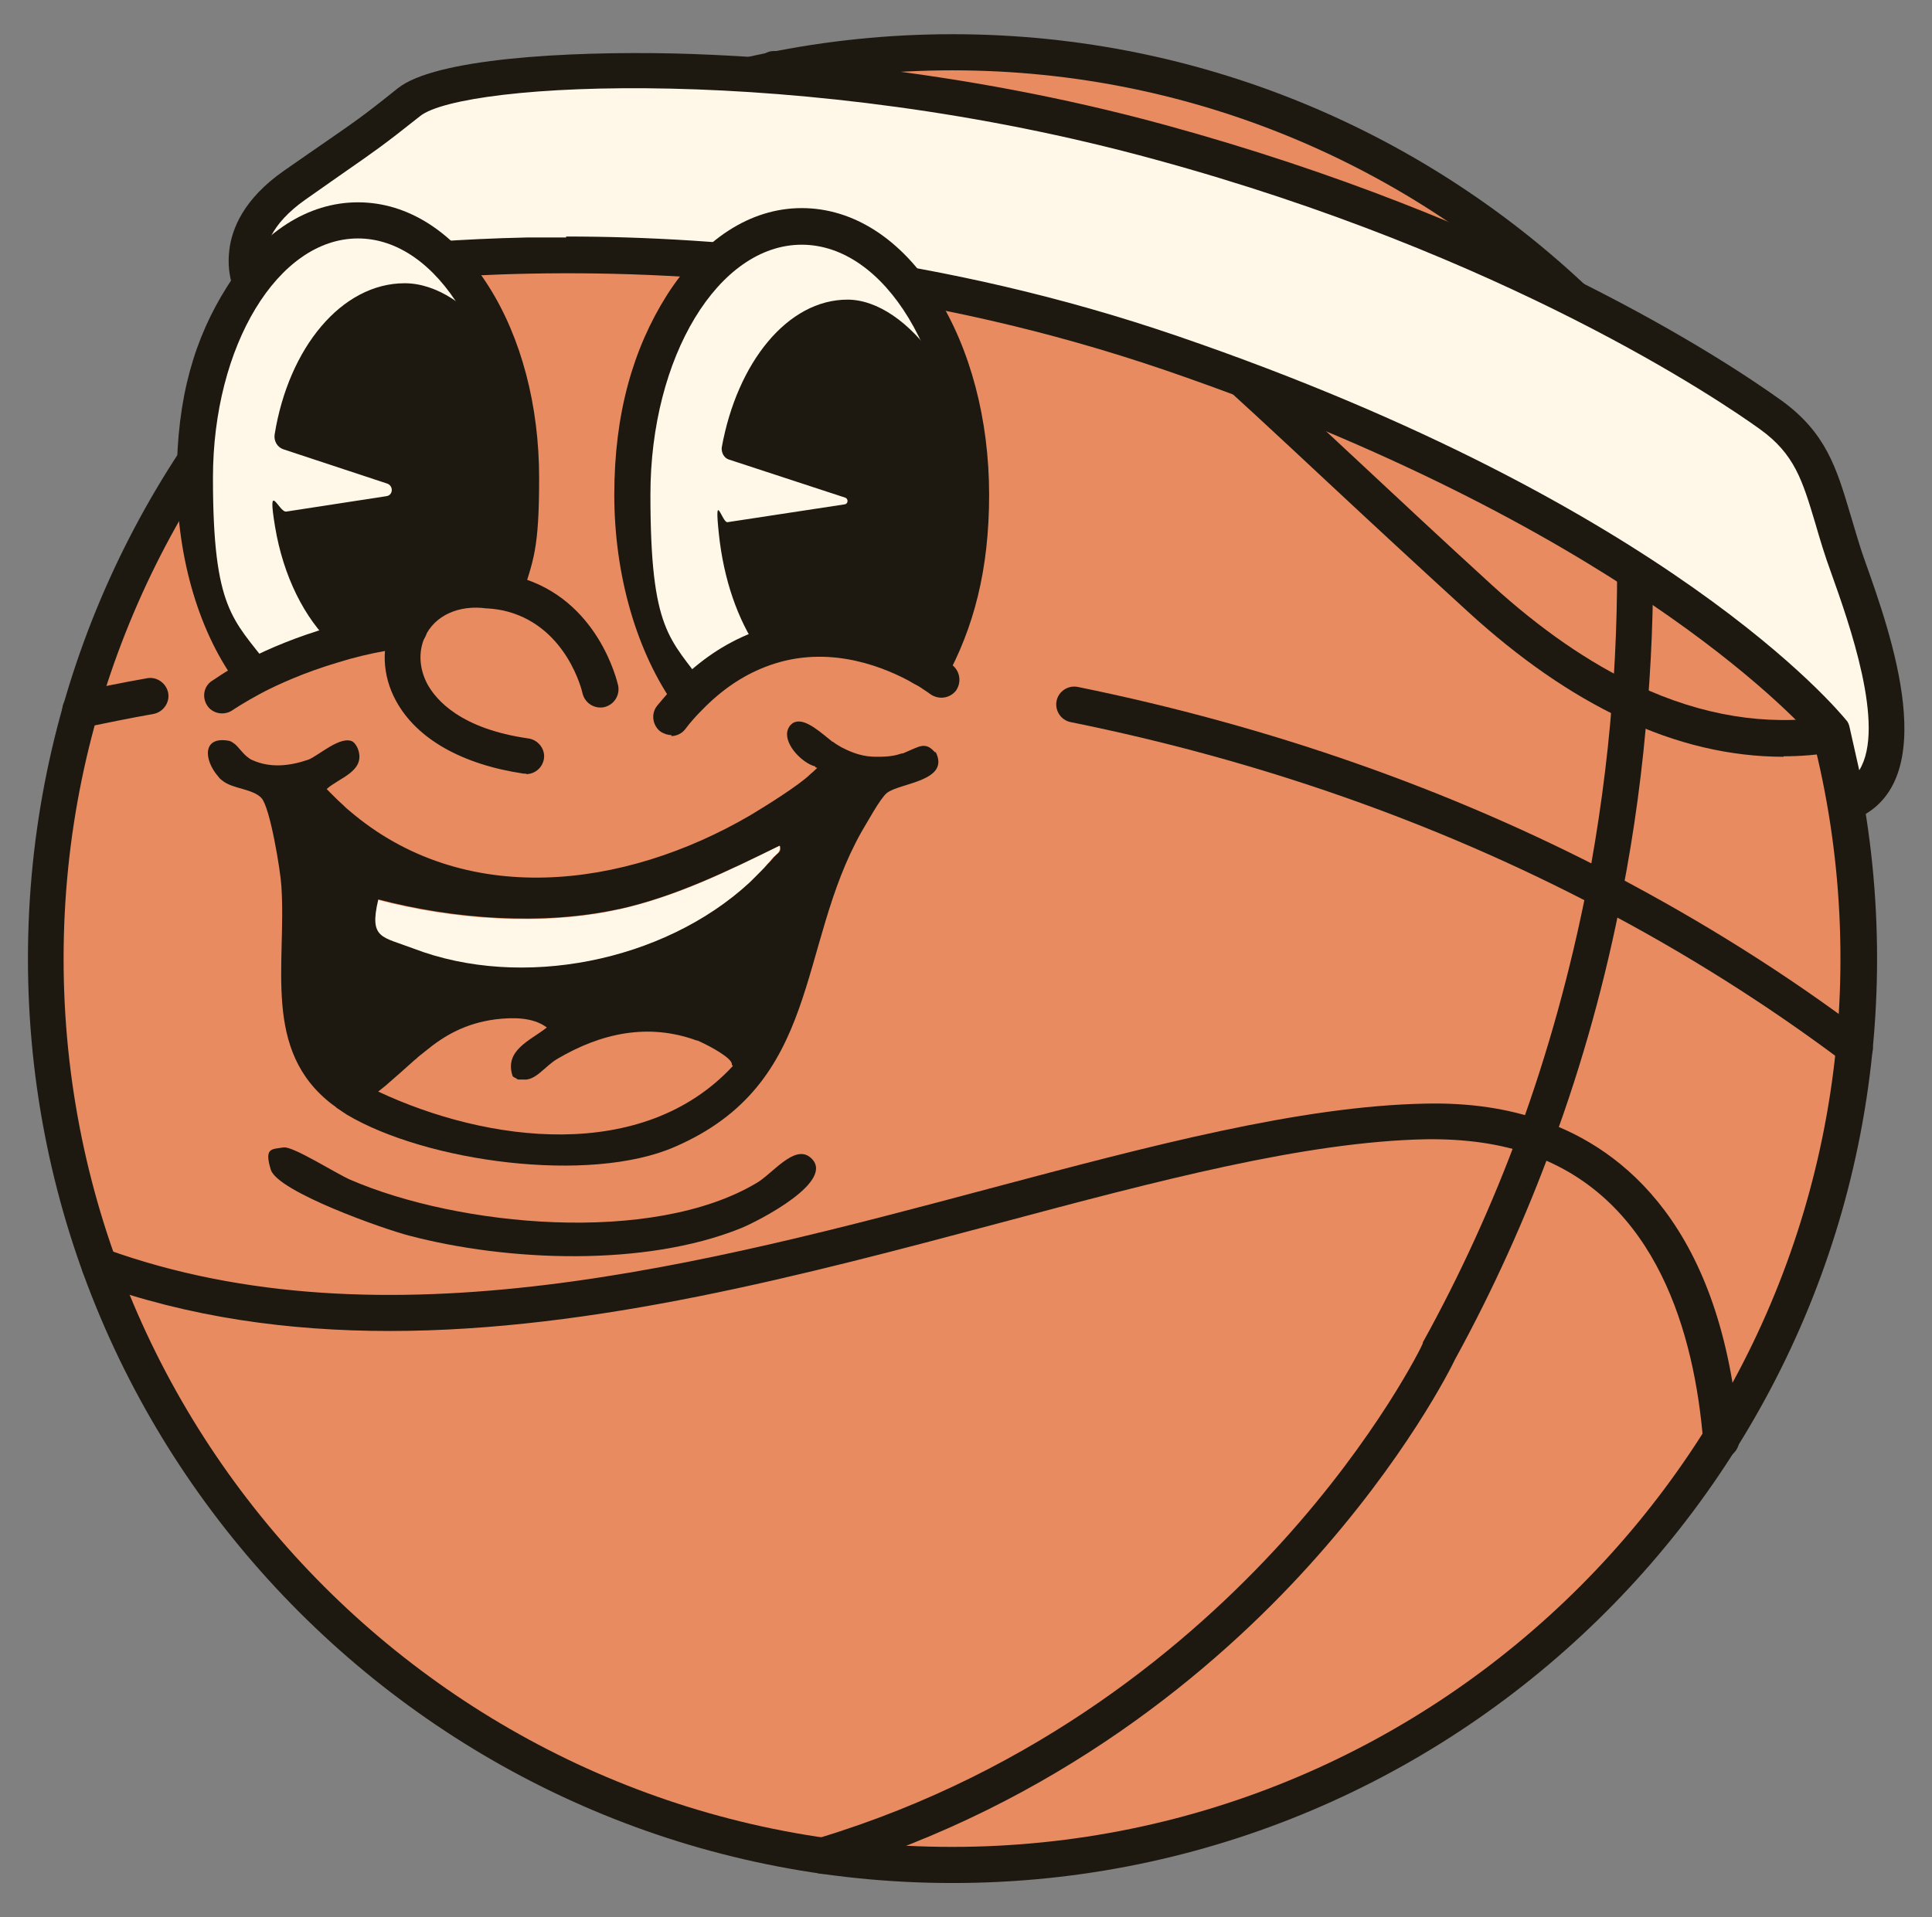 <svg viewBox="0 0 401 398" version="1.1" xmlns="http://www.w3.org/2000/svg" id="Layer_1">
  
  <rect x="0" y="0" width="401" height="398" fill="#808080" stroke="none"/>
  
  <defs>
    <style>
      .st0 {
        fill: #fff8e8;
      }

      .st1 {
        fill: #1e1910;
      }

      .st2 {
        fill: #e88b60;
      }
    </style>
  </defs>
  <g>
    <circle r="188.2" cy="199" cx="197.7" class="st2"></circle>
    <path d="M197.7,390.9c-105.8,0-191.9-86.1-191.9-191.9S91.8,7.1,197.7,7.1s191.9,86.1,191.9,191.9-86.1,191.9-191.9,191.9ZM197.7,14.6C96,14.6,13.2,97.3,13.2,199s82.7,184.4,184.4,184.4,184.4-82.7,184.4-184.4S299.4,14.6,197.7,14.6Z" class="st1"></path>
  </g>
  <path d="M384.9,221.2c-.8,0-1.6-.2-2.2-.7-16.1-12.1-33.3-22.9-51.3-32.3-33.4-17.5-70.1-30.4-109.2-38.3-2-.4-3.3-2.4-2.9-4.4.4-2,2.4-3.3,4.4-2.9,39.8,8.1,77.2,21.2,111.2,39,18.3,9.6,35.9,20.6,52.3,33,1.7,1.2,2,3.6.8,5.2-.7,1-1.9,1.5-3,1.5Z" class="st1"></path>
  <path d="M16.7,151.1c-1.7,0-3.3-1.2-3.7-2.9-.4-2,.8-4,2.9-4.5,4.6-1,9.5-2,14.6-2.9,2-.4,4,1,4.4,3,.4,2-1,4-3,4.4-5.1.9-9.9,1.9-14.3,2.8-.3,0-.5,0-.8,0Z" class="st1"></path>
  <path d="M357.2,302.6c-2,0-3.6-1.6-3.7-3.5-1.8-22-9.5-50.1-35.7-59.4-6.4-2.3-13.7-3.3-21.8-3.2-25.2.5-56,8.7-88.6,17.4-40.2,10.7-84,22.4-126.5,22.4-21,0-41.6-2.8-61.5-10-1.9-.7-3-2.9-2.2-4.8s2.9-3,4.8-2.2c57.8,20.9,124.6,3.1,183.5-12.6,33.1-8.8,64.3-17.1,90.4-17.6,9-.2,17.2,1,24.4,3.6,16.6,5.8,37.2,22,40.7,65.9v.3c0,2.1-1.7,3.8-3.7,3.8Z" class="st1"></path>
  <path d="M370.2,157.1c-11,0-22.2-2.6-33.4-7.9-10.7-5-21.5-12.5-32.1-22.2-10.4-9.5-19.8-18.2-28.8-26.6-42.3-39.5-70.3-65.5-116.5-82.4-1.5-.5-2.6-1.9-2.6-3.6s1.7-3.8,3.7-3.8h.7l.6.2c47.7,17.4,76.1,43.9,119.1,84,9,8.4,18.3,17.1,28.7,26.6,10.1,9.2,20.2,16.2,30.3,20.9,13.4,6.3,26.7,8.4,39.5,6.5,2-.3,4,1.1,4.3,3.1.3,2-1.1,4-3.1,4.3-3.5.5-6.9.8-10.4.8Z" class="st1"></path>
  <path d="M171.4,389h-.6c-2.1,0-3.8-1.7-3.8-3.8s1.2-3.2,2.8-3.6c46-13.9,77.6-41,96.1-61.3,20.1-22.1,29.4-41.2,29.4-41.4v-.2c7.8-14.1,14.5-28.8,20-43.8,6-16.4,10.7-33.5,14.1-50.8,2.4-12.6,4.2-25.6,5.2-38.6,1.9-24.5,1.2-49.1-2-73.2-.3-2.1,1.2-3.9,3.2-4.2,2.1-.3,3.9,1.2,4.2,3.2,3.3,24.6,4,49.8,2,74.8-1,13.3-2.8,26.6-5.3,39.4-3.4,17.7-8.2,35.1-14.4,51.9-5.6,15.3-12.4,30.4-20.3,44.8-.8,1.7-10.2,20.6-30.4,42.9-19.1,21.1-52,49.3-99.8,63.7l-.5.2ZM170.8,385.3h0,0Z" class="st1"></path>
  <g>
    <g>
      <path d="M161.8,175.6c.3,1.4-.8,1.8-1.5,2.6-16.8,20.4-50.1,28.2-74.6,18.8s-9.2-2.1-7.3-10.2c15.6,4.1,34.1,5.5,50,2,11.8-2.6,22.6-7.9,33.3-13.2h.1Z" class="st0"></path>
      <path d="M194.1,156.2c-.2-.2-.4-.4-.6-.6,0,0,0,0,0,0-1.1-1-2.1-.9-3.3-.4,0,0,0,0,0,0-.8.3-1.8.8-2.8,1.2,0,0-.1,0-.2,0-.6.2-1.3.4-2,.5-1.2.2-2.3.2-3.4.2h0c-2.5,0-4.7-.7-7-1.9,0,0-.1,0-.2-.1-.3-.2-.7-.4-1-.6-.2-.1-.4-.3-.7-.5,0,0,0,0-.1,0-2.2-1.7-5.5-4.9-7.8-4.1-.4.1-.7.4-1,.7-.3.4-.5.8-.6,1.3,0,0,0,0,0,0-.5,2.9,3.3,6.6,5.8,7.2,0,0,0,0,0,0,0,0,0,.1,0,.1.3.4.8-.1,0,.6h0c-.2.2-.5.5-1,.9-2.3,2.3-9.4,6.7-12.4,8.5-26.3,15.4-59.6,19.5-83.4-1-.4-.3-.7-.6-1.1-1-.8-.7-1.5-1.4-2.3-2.2-.4-.4-.8-.8-1.2-1.2,0,0,0,0,0,0,2.5-2.3,7.9-3.6,6.6-8-.2-.7-.5-1.1-.8-1.5,0,0,0,0-.1-.1,0,0-.2-.1-.2-.2-2.5-1.5-7.2,2.9-9.3,3.7-3.8,1.3-7.8,1.8-11.6.1-.2-.1-.5-.2-.7-.4,0,0,0,0,0,0-1.2-.8-2-2.1-2.9-2.9,0,0,0,0,0,0-.4-.3-.8-.6-1.2-.7-5.7-1.1-5.3,4-2.3,7.4.2.3.5.6.8.8,2.1,1.8,6.4,1.7,8.2,3.7h0c1.8,2.1,3.9,15,4.1,18.2,1.1,16.3-4.1,34.2,10.6,45.4.3.2.6.4.9.7.7.5,1.4.9,2.1,1.4,16.5,9.8,50.3,14.4,68,6.7,30.6-13.2,25.3-41.4,38.8-65.4,1.1-1.8,3.9-7,5.3-8.1,2.7-2.1,13.2-2.4,10.1-8.5ZM152.1,221.3c-18.7,20.2-51,15.9-73.6,5.3.5-.4,1-.8,1.5-1.2,2.1-1.8,4.1-3.6,6-5.3.3-.2.6-.5.8-.7.5-.4,1-.8,1.5-1.2,4-3.3,8.4-5.8,14.6-6.6,3.4-.4,7.7-.5,10.6,1.7-3.4,2.7-8.9,4.7-7.1,10.1.2.2.4.3.6.4.1,0,.2.1.3.2,0,0,.2.1.3.1,0,0,.1,0,.2,0,0,0,0,0,0,0,0,0,.2,0,.2,0,.1,0,.2,0,.3,0,0,0,.2,0,.3,0,2.6.3,4.5-2.8,7.1-4.3,9-5.3,18.8-7.5,28.9-3.8,0,0,0,0,.1,0,.1,0,.3.1.5.2,2,.9,6.7,3.4,6.7,4.7s0,0,0,.1ZM161.4,177.2s0,0-.1.1-.2.1-.2.2c0,0,0,0,0,0,0,0-.2.1-.2.2-.1.1-.3.2-.4.4-.4.5-.8.9-1.2,1.3-.4.5-.9,1-1.3,1.4-.4.4-.8.8-1.2,1.2-.4.4-.8.8-1.2,1.2-17.9,16.5-47.4,22.3-69.8,13.7-6.6-2.5-9.2-2-7.3-10.1,0,0,0,0,0-.1,15.6,4.1,34.1,5.5,50,2h.1c11.6-2.6,22.5-7.9,33.1-13.1,0,0,.1,0,.2,0,.2.8,0,1.2-.5,1.6Z" class="st1"></path>
      <path d="M58.9,238.2c1.9-.3,11,5.5,13.8,6.7,22.4,9.7,62.6,13.6,84.3.7,3.3-1.9,7.8-8,11.1-5.4,6,4.8-10.9,13.4-14.4,14.8-19.9,8-48.3,6.9-68.8,1.5-5.1-1.3-27.3-9.1-28.7-13.7s.2-4.2,2.6-4.6h0Z" class="st1"></path>
    </g>
    <g>
      <path d="M383.5,166.5l-3.4-14.7s-34.7-43.5-136.9-78.5c-102.2-35-191.1-14.6-191.1-14.6,0,0-5.1-10.6,9-20.5,14.1-9.9,13.1-8.8,23.8-17.2s84.1-11.3,155.8,8.3c71.7,19.6,115.8,48.7,126.8,56.6s10.7,16.7,16.1,31.6,15,42.6,0,48.8Z" class="st0"></path>
      <path d="M383.5,170.3c-.6,0-1.2-.1-1.7-.4-1-.5-1.7-1.4-1.9-2.5l-3.2-13.8c-4.7-5.3-41.5-44.7-134.7-76.7-99.9-34.2-188.2-14.6-189.1-14.4-1.7.4-3.5-.4-4.2-2-.2-.4-1.7-3.8-1.1-8.6.5-4.3,2.9-10.6,11.4-16.5,3.9-2.7,6.6-4.6,8.8-6.1,5.6-3.9,7.2-4.9,14.8-11,7.7-6.1,34.7-7.7,57.4-7.2,19.4.5,58.5,3,101.7,14.8,72.4,19.8,116.3,48.8,128,57.2,9.3,6.7,11.5,14.1,14.3,23.5.9,2.9,1.8,6.3,3.1,9.9,5.3,14.9,16.4,45.9-2.1,53.6-.5.2-.9.3-1.4.3ZM117.5,49.1c32.1,0,78,3.9,127,20.7,102.1,35,137.2,77.9,138.7,79.7.4.4.6,1,.7,1.5l2,8.9c5.6-9-2.2-30.8-5.8-40.9-1.4-3.8-2.4-7.2-3.3-10.3-2.7-9-4.3-14.4-11.5-19.6-8.2-5.9-52.6-36.1-125.6-56C166.4,13,96,17,87.2,24.1c-7.8,6.2-9.6,7.4-15.2,11.3-2.1,1.5-4.9,3.4-8.7,6.1-7.2,5.1-8.5,10-8.3,13,7.7-1.5,27.1-4.6,54.3-5.2,2.6,0,5.4,0,8.2,0Z" class="st1"></path>
    </g>
    <g>
      <g>
        <path d="M52.7,140.4c-7.5-9.8-12.3-24.6-12.3-41.2,0-29.5,15.2-53.5,33.9-53.5s33.9,23.9,33.9,53.5-1.2,16.5-3.5,23.6l-52,17.6Z" class="st0"></path>
        <path d="M46.1,148.1c-1.1,0-2.3-.5-3-1.5-1.2-1.7-.9-4,.8-5.2.1,0,2.6-1.9,7.1-4.3,5.2-2.7,11-5,17.1-6.8,3.5-1,7-1.9,10.6-2.5,1.8-.3,3.7-.6,5.7-.9,2.1-.3,3.9,1.2,4.2,3.2s-1.2,3.9-3.2,4.2c-1.8.2-3.6.5-5.3.8-3.4.6-6.7,1.4-9.9,2.4-7.1,2.1-12.5,4.6-15.8,6.3-3.9,2.1-6.1,3.6-6.1,3.6-.7.5-1.5.7-2.2.7Z" class="st1"></path>
        <path d="M52.7,144.1c-1.1,0-2.2-.5-3-1.5-8.3-10.8-13-26.7-13-43.4s3.7-29.1,10.5-39.8c7.1-11.2,16.7-17.4,27.1-17.4s20,6.2,27.1,17.4c6.8,10.7,10.5,24.8,10.5,39.8s-1.2,17-3.6,24.7c-.6,2-2.7,3.1-4.7,2.5-2-.6-3.1-2.7-2.5-4.7,2.2-7,3.3-14.6,3.3-22.5,0-27.4-13.5-49.7-30.1-49.7s-30.1,22.3-30.1,49.7,4.2,29.3,11.5,38.9c1.3,1.6.9,4-.7,5.3-.7.5-1.5.8-2.3.8Z" class="st1"></path>
        <path d="M111.8,99.5c0,8.9-1.9,17.1-5.2,23.8-1.5-.4-3.2-.7-5-.8-8.2-1-14.2,2.7-16.7,8.1-5.9.8-11.1,2-15.8,3.3-5.9-5.5-10.3-14.3-12-24.5s.8-3,2.3-3.2l20.8-3.2c1.4-.2,1.5-2.1.2-2.6l-21.5-7.1c-1.3-.4-2.1-1.7-1.9-3.1,2.9-18,13.9-31.4,27-31.4s27.7,18.2,27.7,40.7Z" class="st1"></path>
      </g>
      <g>
        <path d="M201.6,102.7c0,14-3.3,26.8-8.7,36.6h0c-.4-.2-.8-.5-1.2-.7h0c-6.3-3.6-19.8-9.4-34.3-3.7-4.7,1.8-9.5,4.9-14.2,9.6h0c-7.3-10.2-12-25.1-12-41.8,0-30.7,15.7-55.7,35.2-55.7s35.1,24.9,35.1,55.7Z" class="st0"></path>
        <path d="M139.4,152.6c-.8,0-1.7-.3-2.4-.8-1.6-1.3-1.9-3.7-.6-5.3,1.4-1.7,2.8-3.3,4.1-4.6,4.7-4.8,9.9-8.3,15.5-10.5,15.7-6.2,30.3-.2,37.5,4l1.9,1.1h0c1.4.9,2.2,1.5,2.3,1.6,1.6,1.3,1.9,3.6.7,5.3-1.3,1.6-3.6,1.9-5.3.7h0s-.8-.6-2.2-1.5c-.3-.2-.7-.4-1.1-.6l-1.2-.7c-6.4-3.4-17.8-7.6-29.9-2.8-4.6,1.8-8.9,4.7-12.9,8.8-1.2,1.2-2.4,2.5-3.6,4.1-.7.9-1.8,1.4-2.9,1.4Z" class="st1"></path>
        <path d="M143.2,148.3c-1.2,0-2.3-.5-3-1.6-8-11.2-12.7-27.2-12.7-44s3.9-30.3,10.9-41.4c7.4-11.6,17.3-18.1,28-18.1s20.7,6.4,28,18.1c7,11.1,10.9,25.8,10.9,41.4s-3.2,27.7-9.1,38.4c-1,1.8-3.3,2.5-5.1,1.5-1.8-1-2.5-3.3-1.5-5.1,5.3-9.6,8.2-22,8.2-34.8,0-28.6-14.1-51.9-31.4-51.9s-31.4,23.3-31.4,51.9,4.1,29.7,11.2,39.6c1.2,1.7.8,4-.9,5.2-.7.5-1.4.7-2.2.7Z" class="st1"></path>
        <path d="M203.1,104.3c0,14.2-4.5,26.7-11.4,34.3-6.3-3.6-19.8-9.4-34.3-3.7-4.3-6.3-7.2-14.6-8.2-24.1s.7-2.2,1.8-2.4l24.3-3.7c.8-.1.8-1.2.1-1.4l-24.1-7.9c-1-.3-1.6-1.4-1.5-2.5,3.2-17.7,13.7-30.7,26.1-30.7s27.1,18.8,27.1,42.1Z" class="st1"></path>
      </g>
      <path d="M109.2,160.6c-.2,0-.4,0-.5,0-12.8-1.9-22.2-7.2-26.5-15.1-2.9-5.3-3.1-11.3-.7-16.5,3.4-7.3,11.4-11.4,20.5-10.2,1.9.1,3.8.5,5.6,1,16.6,4.6,20.5,21.7,20.7,22.5.4,2-.8,4-2.9,4.5-2,.4-4-.8-4.5-2.9-.1-.5-3.2-13.5-15.4-16.9-1.4-.4-2.8-.6-4.3-.7h-.2c-5.8-.8-10.8,1.5-12.8,5.9-1.4,3-1.2,6.6.5,9.8,1.8,3.3,6.9,9.3,21,11.3,2,.3,3.5,2.2,3.2,4.2-.3,1.9-1.9,3.2-3.7,3.2Z" class="st1"></path>
    </g>
  </g>
</svg>